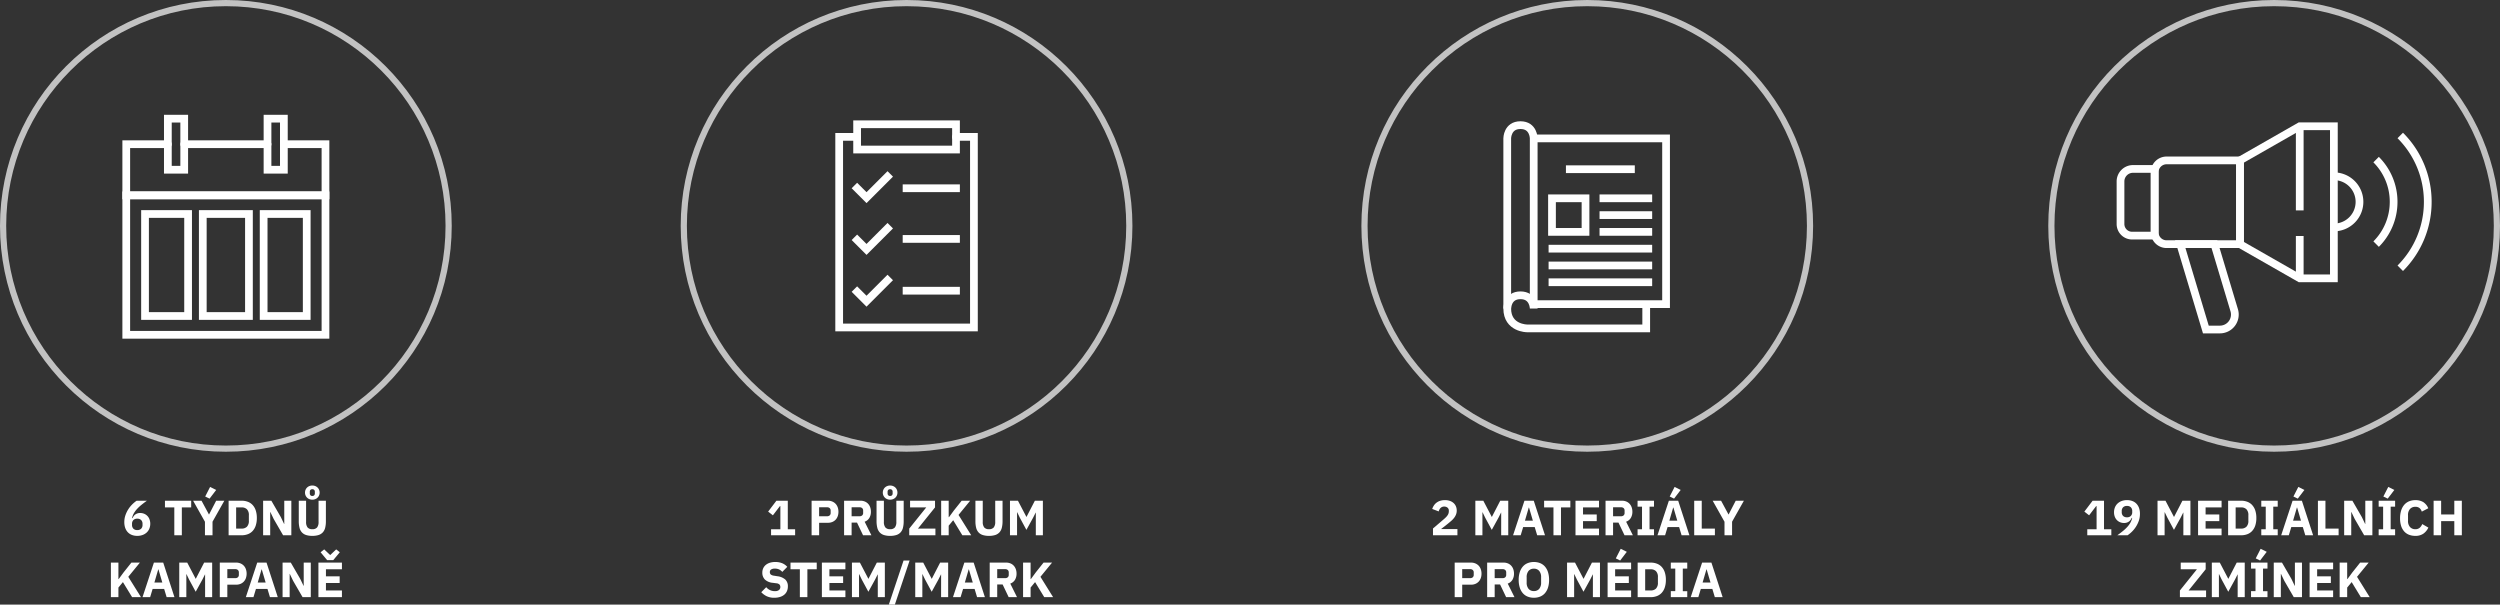 <svg xmlns="http://www.w3.org/2000/svg" width="808" height="195.416" viewBox="0 0 808 195.416">
  <rect x="0" y="0" width="808" height="195.416" fill="#333333" stroke="none"/>
  <g id="KOFOLA_PRIPADOVKA_IKONY" transform="translate(89 -1386)">
    <g id="Ellipse_204" data-name="Ellipse 204" transform="translate(-89 1386)" fill="none" stroke="#fff" stroke-width="2" opacity="0.7">
      <circle cx="73" cy="73" r="73" stroke="none"/>
      <circle cx="73" cy="73" r="72" fill="none"/>
    </g>
    <path id="Path_541" data-name="Path 541" d="M-28.632.192A4.771,4.771,0,0,1-30.408-.12a3.538,3.538,0,0,1-1.32-.9,3.925,3.925,0,0,1-.816-1.4,5.6,5.6,0,0,1-.28-1.824,6.773,6.773,0,0,1,.36-2.216,9.008,9.008,0,0,1,.928-1.936,9.2,9.2,0,0,1,1.28-1.592,9.722,9.722,0,0,1,1.432-1.184h3.312q-1.024.736-1.84,1.4a12.3,12.3,0,0,0-1.416,1.336,7.84,7.84,0,0,0-.992,1.368,5.044,5.044,0,0,0-.552,1.5l.144.048a4.479,4.479,0,0,1,.344-.624,2.249,2.249,0,0,1,.5-.536,2.48,2.48,0,0,1,.7-.376A2.735,2.735,0,0,1-27.7-7.2a3.338,3.338,0,0,1,1.288.248,3.1,3.1,0,0,1,1.04.7,3.145,3.145,0,0,1,.688,1.1,3.976,3.976,0,0,1,.248,1.432,4.127,4.127,0,0,1-.3,1.584A3.521,3.521,0,0,1-25.584-.9,3.893,3.893,0,0,1-26.9-.1,4.893,4.893,0,0,1-28.632.192Zm0-1.872a1.7,1.7,0,0,0,1.248-.44,1.682,1.682,0,0,0,.448-1.256v-.288a1.682,1.682,0,0,0-.448-1.256,1.7,1.7,0,0,0-1.248-.44,1.7,1.7,0,0,0-1.248.44,1.682,1.682,0,0,0-.448,1.256v.288A1.682,1.682,0,0,0-29.88-2.12,1.7,1.7,0,0,0-28.632-1.68Zm14.4-7.328V0h-2.432V-9.008h-3.024v-2.16h8.48v2.16ZM-6.76,0V-4.368l-3.824-6.8h2.72l2.4,4.448h.032l2.3-4.448h2.64L-4.312-4.384V0Zm1.488-11.84-1.408-.688,1.584-3.1,1.968.976Zm6.16.672H5.1a5.556,5.556,0,0,1,2.016.352A4.064,4.064,0,0,1,8.664-9.768a4.788,4.788,0,0,1,.992,1.744,7.668,7.668,0,0,1,.352,2.44,7.668,7.668,0,0,1-.352,2.44A4.788,4.788,0,0,1,8.664-1.4,4.064,4.064,0,0,1,7.112-.352,5.556,5.556,0,0,1,5.1,0H.888ZM5.1-2.16a2.349,2.349,0,0,0,1.712-.608A2.631,2.631,0,0,0,7.432-4.72V-6.448A2.631,2.631,0,0,0,6.808-8.4,2.349,2.349,0,0,0,5.1-9.008H3.32V-2.16ZM15.448-5.28,14.376-7.52h-.048V0H12.04V-11.168H14.7l3.056,5.28,1.072,2.24h.048v-7.52H21.16V0H18.5Zm10.48-5.888V-4.32a2.812,2.812,0,0,0,.464,1.768,1.869,1.869,0,0,0,1.552.584A1.869,1.869,0,0,0,29.5-2.552,2.812,2.812,0,0,0,29.96-4.32v-6.848h2.368v6.592A8.666,8.666,0,0,1,32.1-2.44a3.456,3.456,0,0,1-.76,1.488,3.143,3.143,0,0,1-1.36.864,6.422,6.422,0,0,1-2.032.28,6.422,6.422,0,0,1-2.032-.28,3.143,3.143,0,0,1-1.36-.864,3.456,3.456,0,0,1-.76-1.488,8.666,8.666,0,0,1-.232-2.136v-6.592Zm2.016-.336a2.538,2.538,0,0,1-.928-.168,2.277,2.277,0,0,1-.752-.472,2.2,2.2,0,0,1-.5-.728,2.286,2.286,0,0,1-.184-.92,2.286,2.286,0,0,1,.184-.92,2.2,2.2,0,0,1,.5-.728,2.277,2.277,0,0,1,.752-.472,2.538,2.538,0,0,1,.928-.168,2.538,2.538,0,0,1,.928.168,2.277,2.277,0,0,1,.752.472,2.2,2.2,0,0,1,.5.728,2.286,2.286,0,0,1,.184.92,2.286,2.286,0,0,1-.184.92,2.2,2.2,0,0,1-.5.728,2.277,2.277,0,0,1-.752.472A2.538,2.538,0,0,1,27.944-11.5Zm0-1.2a.789.789,0,0,0,.608-.224.835.835,0,0,0,.208-.592v-.544a.835.835,0,0,0-.208-.592.789.789,0,0,0-.608-.224.789.789,0,0,0-.608.224.835.835,0,0,0-.208.592v.544a.835.835,0,0,0,.208.592A.789.789,0,0,0,27.944-12.7Zm-61.216,27.84-1.456,1.76V20H-37.16V8.832h2.432v5.312h.1l1.584-2.16,2.512-3.152h2.752l-3.76,4.592,4.1,6.576h-2.864ZM-19.144,20l-.8-2.656h-3.728l-.8,2.656h-2.464l3.68-11.168h3.008L-16.616,20Zm-2.64-8.96h-.08L-23.1,15.28h2.56Zm15.072,1.632H-6.76L-7.576,14.3l-2.176,3.952L-11.88,14.32l-.848-1.76h-.048V20h-2.288V8.832h2.576l2.736,5.232h.032l2.7-5.232h2.592V20H-6.712ZM-1.96,20V8.832H3.32A3.582,3.582,0,0,1,4.728,9.1a3.123,3.123,0,0,1,1.064.728,3.192,3.192,0,0,1,.68,1.128,4.512,4.512,0,0,1,0,2.9,3.2,3.2,0,0,1-.68,1.12,3.123,3.123,0,0,1-1.064.728,3.582,3.582,0,0,1-1.408.264H.472V20ZM.472,13.856h2.56a1.235,1.235,0,0,0,.856-.28,1.05,1.05,0,0,0,.312-.824v-.7a1.05,1.05,0,0,0-.312-.824,1.235,1.235,0,0,0-.856-.28H.472ZM14.248,20l-.8-2.656H9.72L8.92,20H6.456l3.68-11.168h3.008L16.776,20Zm-2.64-8.96h-.08L10.3,15.28h2.56Zm10.128,3.68-1.072-2.24h-.048V20H18.328V8.832h2.656l3.056,5.28,1.072,2.24h.048V8.832h2.288V20H24.792ZM29.912,20V8.832h7.6v2.16H32.344V13.28h4.432v2.144H32.344V17.84h5.168V20ZM32.728,8.032,30.616,5.488l1.168-.928L33.72,6.4l1.936-1.84,1.168.928L34.712,8.032Z" transform="translate(-16 1559)" fill="#fff"/>
    <g id="Group_385" data-name="Group 385" transform="translate(-50.448 1496.468)">
      <path id="Path_497" data-name="Path 497" d="M2.253-18.763H66.642v-45.09H2.253Z" transform="translate(0 16.509)" fill="none" stroke="#fff" stroke-linecap="round" stroke-miterlimit="1.5" stroke-width="2.5"/>
      <path id="Path_498" data-name="Path 498" d="M15.7-63.853H2.253v16.509H66.642V-63.853H53.194" fill="none" stroke="#fff" stroke-linecap="round" stroke-miterlimit="1.5" stroke-width="2.5"/>
      <path id="Path_499" data-name="Path 499" d="M47.908-63.853H20.988" fill="none" stroke="#fff" stroke-linecap="round" stroke-miterlimit="1.5" stroke-width="2.5"/>
      <path id="Path_500" data-name="Path 500" d="M15.7-55.6h5.286V-72.107H15.7Z" fill="none" stroke="#fff" stroke-linecap="round" stroke-miterlimit="1.5" stroke-width="2.5" fill-rule="evenodd"/>
      <path id="Path_501" data-name="Path 501" d="M47.908-55.6h5.286V-72.107H47.908Z" fill="none" stroke="#fff" stroke-linecap="round" stroke-miterlimit="1.5" stroke-width="2.5" fill-rule="evenodd"/>
      <path id="Path_502" data-name="Path 502" d="M8.321-8.33h13.92V-41.3H8.321Z" fill="none" stroke="#fff" stroke-linecap="round" stroke-miterlimit="1.5" stroke-width="2.5"/>
      <path id="Path_503" data-name="Path 503" d="M26.989-8.33H41.907V-41.3H26.989Z" fill="none" stroke="#fff" stroke-linecap="round" stroke-miterlimit="1.5" stroke-width="2.5"/>
      <path id="Path_504" data-name="Path 504" d="M45.659-8.33h13.92V-41.3H45.659Z" transform="translate(1)" fill="none" stroke="#fff" stroke-linecap="round" stroke-miterlimit="1.5" stroke-width="2.5"/>
    </g>
    <g id="Ellipse_204-2" data-name="Ellipse 204" transform="translate(131 1386)" fill="none" stroke="#fff" stroke-width="2" opacity="0.7">
      <circle cx="73" cy="73" r="73" stroke="none"/>
      <circle cx="73" cy="73" r="72" fill="none"/>
    </g>
    <path id="Path_542" data-name="Path 542" d="M-43.792,0V-1.936h3.008V-9.424h-.144L-43.2-6.448l-1.536-1.2,2.672-3.52h3.68v9.232h2.368V0Zm13.1,0V-11.168h5.28A3.582,3.582,0,0,1-24-10.9a3.123,3.123,0,0,1,1.064.728,3.192,3.192,0,0,1,.68,1.128,4.23,4.23,0,0,1,.24,1.448,4.211,4.211,0,0,1-.24,1.456,3.2,3.2,0,0,1-.68,1.12A3.123,3.123,0,0,1-24-4.3a3.582,3.582,0,0,1-1.408.264h-2.848V0Zm2.432-6.144h2.56a1.235,1.235,0,0,0,.856-.28,1.05,1.05,0,0,0,.312-.824v-.7a1.05,1.05,0,0,0-.312-.824,1.235,1.235,0,0,0-.856-.28h-2.56ZM-17.76,0h-2.432V-11.168h5.3a3.636,3.636,0,0,1,1.392.256,2.98,2.98,0,0,1,1.064.728,3.289,3.289,0,0,1,.68,1.128A4.211,4.211,0,0,1-11.52-7.6a3.81,3.81,0,0,1-.5,1.984,2.885,2.885,0,0,1-1.528,1.232L-11.36,0h-2.7l-1.952-4.1H-17.76Zm2.56-6.144a1.235,1.235,0,0,0,.856-.28,1.05,1.05,0,0,0,.312-.824v-.7a1.05,1.05,0,0,0-.312-.824,1.235,1.235,0,0,0-.856-.28h-2.56v2.912Zm7.872-5.024V-4.32a2.812,2.812,0,0,0,.464,1.768,1.869,1.869,0,0,0,1.552.584A1.869,1.869,0,0,0-3.76-2.552,2.812,2.812,0,0,0-3.3-4.32v-6.848H-.928v6.592A8.666,8.666,0,0,1-1.16-2.44,3.456,3.456,0,0,1-1.92-.952a3.143,3.143,0,0,1-1.36.864,6.422,6.422,0,0,1-2.032.28,6.422,6.422,0,0,1-2.032-.28A3.143,3.143,0,0,1-8.7-.952a3.456,3.456,0,0,1-.76-1.488A8.666,8.666,0,0,1-9.7-4.576v-6.592Zm2.016-.336a2.538,2.538,0,0,1-.928-.168,2.277,2.277,0,0,1-.752-.472,2.2,2.2,0,0,1-.5-.728,2.286,2.286,0,0,1-.184-.92,2.286,2.286,0,0,1,.184-.92,2.2,2.2,0,0,1,.5-.728,2.277,2.277,0,0,1,.752-.472,2.538,2.538,0,0,1,.928-.168,2.538,2.538,0,0,1,.928.168,2.277,2.277,0,0,1,.752.472,2.2,2.2,0,0,1,.5.728,2.286,2.286,0,0,1,.184.92,2.286,2.286,0,0,1-.184.92,2.2,2.2,0,0,1-.5.728,2.277,2.277,0,0,1-.752.472A2.538,2.538,0,0,1-5.312-11.5Zm0-1.2a.789.789,0,0,0,.608-.224A.835.835,0,0,0-4.5-13.52v-.544a.835.835,0,0,0-.208-.592.789.789,0,0,0-.608-.224.789.789,0,0,0-.608.224.835.835,0,0,0-.208.592v.544a.835.835,0,0,0,.208.592A.789.789,0,0,0-5.312-12.7ZM9.328,0H.864V-2.16l5.5-6.848H1.136v-2.16H9.2v2.16L3.68-2.16H9.328Zm5.744-4.864L13.616-3.1V0H11.184V-11.168h2.432v5.312h.1L15.3-8.016l2.512-3.152H20.56L16.8-6.576,20.9,0H18.032Zm9.552-6.3V-4.32a2.812,2.812,0,0,0,.464,1.768,1.869,1.869,0,0,0,1.552.584,1.869,1.869,0,0,0,1.552-.584,2.812,2.812,0,0,0,.464-1.768v-6.848h2.368v6.592a8.666,8.666,0,0,1-.232,2.136,3.456,3.456,0,0,1-.76,1.488,3.143,3.143,0,0,1-1.36.864,6.422,6.422,0,0,1-2.032.28,6.422,6.422,0,0,1-2.032-.28,3.143,3.143,0,0,1-1.36-.864,3.456,3.456,0,0,1-.76-1.488,8.666,8.666,0,0,1-.232-2.136v-6.592Zm17.152,3.84h-.048L40.912-5.7,38.736-1.744,36.608-5.68,35.76-7.44h-.048V0H33.424V-11.168H36l2.736,5.232h.032l2.7-5.232h2.592V0H41.776Zm-84.488,27.52a5.613,5.613,0,0,1-2.5-.5,5.708,5.708,0,0,1-1.744-1.3l1.6-1.616a3.6,3.6,0,0,0,2.8,1.28,2.014,2.014,0,0,0,1.328-.368,1.218,1.218,0,0,0,.432-.976,1.183,1.183,0,0,0-.256-.776,1.636,1.636,0,0,0-1.04-.424l-1.1-.144a4.274,4.274,0,0,1-2.6-1.072,3.1,3.1,0,0,1-.824-2.256,3.244,3.244,0,0,1,.288-1.376A3.046,3.046,0,0,1-45.5,9.584a3.844,3.844,0,0,1,1.312-.7,5.8,5.8,0,0,1,1.768-.248,5.747,5.747,0,0,1,2.224.4,4.516,4.516,0,0,1,1.648,1.168l-1.616,1.632a3.24,3.24,0,0,0-.968-.76,3.082,3.082,0,0,0-1.432-.3,2.087,2.087,0,0,0-1.216.288.931.931,0,0,0-.4.8,1.017,1.017,0,0,0,.312.832,2.159,2.159,0,0,0,1.016.368l1.1.176a4.709,4.709,0,0,1,2.56,1.064,2.956,2.956,0,0,1,.832,2.248,3.7,3.7,0,0,1-.288,1.472,3.154,3.154,0,0,1-.84,1.152,3.871,3.871,0,0,1-1.368.744A6.021,6.021,0,0,1-42.712,20.192Zm10.656-9.2V20h-2.432V10.992h-3.024V8.832h8.48v2.16ZM-27.368,20V8.832h7.6v2.16h-5.168V13.28H-20.5v2.144h-4.432V17.84h5.168V20ZM-9.3,12.672h-.048l-.816,1.632-2.176,3.952-2.128-3.936-.848-1.76h-.048V20h-2.288V8.832h2.576l2.736,5.232h.032l2.7-5.232h2.592V20H-9.3Zm3.568,9.744L-.968,8.16H.984L-3.784,22.416Zm16.9-9.744h-.048L10.3,14.3,8.12,18.256,5.992,14.32l-.848-1.76H5.1V20H2.808V8.832H5.384L8.12,14.064h.032l2.7-5.232h2.592V20H11.16ZM22.792,20l-.8-2.656H18.264L17.464,20H15L18.68,8.832h3.008L25.32,20Zm-2.64-8.96h-.08L18.84,15.28H21.4ZM29.3,20H26.872V8.832h5.3a3.636,3.636,0,0,1,1.392.256,2.98,2.98,0,0,1,1.064.728,3.289,3.289,0,0,1,.68,1.128,4.211,4.211,0,0,1,.24,1.456,3.81,3.81,0,0,1-.5,1.984,2.885,2.885,0,0,1-1.528,1.232L35.7,20H33l-1.952-4.1H29.3Zm2.56-6.144a1.235,1.235,0,0,0,.856-.28,1.05,1.05,0,0,0,.312-.824v-.7a1.05,1.05,0,0,0-.312-.824,1.235,1.235,0,0,0-.856-.28H29.3v2.912Zm9.68,1.28L40.088,16.9V20H37.656V8.832h2.432v5.312h.1l1.584-2.16L44.28,8.832h2.752l-3.76,4.592L47.368,20H44.5Z" transform="translate(204 1559)" fill="#fff"/>
    <g id="Group_384" data-name="Group 384" transform="translate(179.971 1494.096)">
      <path id="Path_489" data-name="Path 489" d="M8.05-63.853h-5.8v61.6H45.8v-61.6h-5.8" fill="none" stroke="#fff" stroke-linecap="round" stroke-miterlimit="1.5" stroke-width="2.5"/>
      <path id="Path_490" data-name="Path 490" d="M8.05-59.765H40.008v-8.174H8.05Z" fill="none" stroke="#fff" stroke-linecap="round" stroke-miterlimit="1.5" stroke-width="2.5"/>
      <path id="Path_491" data-name="Path 491" d="M8.05-47.254l3.037,3.037,6.787-6.787" fill="none" stroke="#fff" stroke-linecap="square" stroke-miterlimit="1.5" stroke-width="2.5"/>
      <path id="Path_492" data-name="Path 492" d="M24.029-47.254H40.008" fill="none" stroke="#fff" stroke-linecap="square" stroke-miterlimit="1.5" stroke-width="2.5"/>
      <path id="Path_493" data-name="Path 493" d="M24.029-30.876H40.008" fill="none" stroke="#fff" stroke-linecap="square" stroke-miterlimit="1.5" stroke-width="2.5"/>
      <path id="Path_494" data-name="Path 494" d="M24.029-14.14H40.008" fill="none" stroke="#fff" stroke-linecap="square" stroke-miterlimit="1.5" stroke-width="2.5"/>
      <path id="Path_495" data-name="Path 495" d="M8.05-30.519l3.037,3.037,6.787-6.788" fill="none" stroke="#fff" stroke-linecap="square" stroke-miterlimit="1.5" stroke-width="2.5"/>
      <path id="Path_496" data-name="Path 496" d="M8.05-13.783l3.037,3.037,6.787-6.788" fill="none" stroke="#fff" stroke-linecap="square" stroke-miterlimit="1.5" stroke-width="2.5"/>
    </g>
    <g id="Ellipse_204-3" data-name="Ellipse 204" transform="translate(351 1386)" fill="none" stroke="#fff" stroke-width="2" opacity="0.7">
      <circle cx="73" cy="73" r="73" stroke="none"/>
      <circle cx="73" cy="73" r="72" fill="none"/>
    </g>
    <path id="Path_543" data-name="Path 543" d="M-41.96,0h-7.9V-2.192l3.44-2.944q.464-.4.784-.728a4.093,4.093,0,0,0,.52-.64,2.366,2.366,0,0,0,.288-.616,2.35,2.35,0,0,0,.088-.656V-8a1.173,1.173,0,0,0-.128-.56,1.225,1.225,0,0,0-.336-.4,1.462,1.462,0,0,0-.472-.24,1.839,1.839,0,0,0-.536-.08,1.743,1.743,0,0,0-.7.128,1.631,1.631,0,0,0-.512.344,1.971,1.971,0,0,0-.36.5,2.782,2.782,0,0,0-.224.6l-2.1-.8a4.823,4.823,0,0,1,.528-1.1,3.681,3.681,0,0,1,.84-.912,3.877,3.877,0,0,1,1.192-.616,5,5,0,0,1,1.552-.224,4.714,4.714,0,0,1,1.616.256,3.513,3.513,0,0,1,1.192.7,2.979,2.979,0,0,1,.744,1.064A3.447,3.447,0,0,1-42.184-8a3.462,3.462,0,0,1-.24,1.312,4.588,4.588,0,0,1-.648,1.112,6.872,6.872,0,0,1-.952.984q-.544.464-1.136.944l-2.08,1.632h5.28Zm14.144-7.328h-.048L-28.68-5.7l-2.176,3.952L-32.984-5.68l-.848-1.76h-.048V0h-2.288V-11.168h2.576l2.736,5.232h.032l2.7-5.232h2.592V0h-2.288ZM-16.184,0l-.8-2.656h-3.728L-21.512,0h-2.464l3.68-11.168h3.008L-13.656,0Zm-2.64-8.96h-.08l-1.232,4.24h2.56Zm10.336-.048V0H-10.92V-9.008h-3.024v-2.16h8.48v2.16ZM-3.8,0V-11.168H3.8v2.16H-1.368V-6.72H3.064v2.144H-1.368V-2.16H3.8V0ZM8.344,0H5.912V-11.168h5.3a3.636,3.636,0,0,1,1.392.256,2.98,2.98,0,0,1,1.064.728,3.289,3.289,0,0,1,.68,1.128,4.211,4.211,0,0,1,.24,1.456,3.81,3.81,0,0,1-.5,1.984,2.885,2.885,0,0,1-1.528,1.232L14.744,0h-2.7L10.088-4.1H8.344ZM10.9-6.144a1.235,1.235,0,0,0,.856-.28,1.05,1.05,0,0,0,.312-.824v-.7a1.05,1.05,0,0,0-.312-.824,1.235,1.235,0,0,0-.856-.28H8.344v2.912ZM16.264,0V-1.936H17.7v-7.3h-1.44v-1.936h5.312v1.936h-1.44v7.3h1.44V0ZM30.488,0l-.8-2.656H25.96L25.16,0H22.7l3.68-11.168h3.008L33.016,0Zm-2.64-8.96h-.08L26.536-4.72H29.1Zm.208-2.88-1.408-.688,1.584-3.1,1.968.976ZM34.568,0V-11.168H37V-2.16h4.256V0ZM44.36,0V-4.368l-3.824-6.8h2.72l2.4,4.448h.032l2.3-4.448h2.64L46.808-4.384V0ZM-42.848,20V8.832h5.28A3.582,3.582,0,0,1-36.16,9.1a3.123,3.123,0,0,1,1.064.728,3.192,3.192,0,0,1,.68,1.128,4.23,4.23,0,0,1,.24,1.448,4.211,4.211,0,0,1-.24,1.456,3.2,3.2,0,0,1-.68,1.12,3.123,3.123,0,0,1-1.064.728,3.582,3.582,0,0,1-1.408.264h-2.848V20Zm2.432-6.144h2.56a1.235,1.235,0,0,0,.856-.28,1.05,1.05,0,0,0,.312-.824v-.7A1.05,1.05,0,0,0-37,11.224a1.235,1.235,0,0,0-.856-.28h-2.56ZM-29.92,20h-2.432V8.832h5.3a3.636,3.636,0,0,1,1.392.256,2.98,2.98,0,0,1,1.064.728,3.289,3.289,0,0,1,.68,1.128,4.211,4.211,0,0,1,.24,1.456,3.81,3.81,0,0,1-.5,1.984,2.885,2.885,0,0,1-1.528,1.232L-23.52,20h-2.7l-1.952-4.1H-29.92Zm2.56-6.144a1.235,1.235,0,0,0,.856-.28,1.05,1.05,0,0,0,.312-.824v-.7a1.05,1.05,0,0,0-.312-.824,1.235,1.235,0,0,0-.856-.28h-2.56v2.912Zm10.112,6.336a5.341,5.341,0,0,1-2.016-.368,4.059,4.059,0,0,1-1.552-1.1,5.086,5.086,0,0,1-.992-1.808,8.087,8.087,0,0,1-.352-2.5,8.087,8.087,0,0,1,.352-2.5,5.086,5.086,0,0,1,.992-1.808,4.059,4.059,0,0,1,1.552-1.1,5.341,5.341,0,0,1,2.016-.368,5.341,5.341,0,0,1,2.016.368,4.059,4.059,0,0,1,1.552,1.1,5.086,5.086,0,0,1,.992,1.808,8.087,8.087,0,0,1,.352,2.5,8.087,8.087,0,0,1-.352,2.5,5.086,5.086,0,0,1-.992,1.808,4.059,4.059,0,0,1-1.552,1.1A5.341,5.341,0,0,1-17.248,20.192Zm0-2.16a2.142,2.142,0,0,0,1.72-.72,3.087,3.087,0,0,0,.616-2.064V13.584a3.087,3.087,0,0,0-.616-2.064,2.142,2.142,0,0,0-1.72-.72,2.142,2.142,0,0,0-1.72.72,3.087,3.087,0,0,0-.616,2.064v1.664a3.087,3.087,0,0,0,.616,2.064A2.142,2.142,0,0,0-17.248,18.032Zm19.072-5.36H1.776L.96,14.3l-2.176,3.952L-3.344,14.32l-.848-1.76H-4.24V20H-6.528V8.832h2.576l2.736,5.232h.032l2.7-5.232H4.112V20H1.824ZM6.576,20V8.832h7.6v2.16H9.008V13.28H13.44v2.144H9.008V17.84h5.168V20ZM10.64,8.16,9.232,7.472l1.584-3.1,1.968.976Zm5.648.672H20.5a5.556,5.556,0,0,1,2.016.352,4.064,4.064,0,0,1,1.552,1.048,4.788,4.788,0,0,1,.992,1.744,7.668,7.668,0,0,1,.352,2.44,7.668,7.668,0,0,1-.352,2.44,4.788,4.788,0,0,1-.992,1.744,4.064,4.064,0,0,1-1.552,1.048A5.556,5.556,0,0,1,20.5,20H16.288ZM20.5,17.84a2.349,2.349,0,0,0,1.712-.608,2.631,2.631,0,0,0,.624-1.952V13.552a2.631,2.631,0,0,0-.624-1.952,2.349,2.349,0,0,0-1.712-.608H18.72V17.84ZM27.008,20V18.064h1.44v-7.3h-1.44V8.832H32.32v1.936H30.88v7.3h1.44V20Zm14.224,0-.8-2.656H36.7L35.9,20H33.44L37.12,8.832h3.008L43.76,20Zm-2.64-8.96h-.08L37.28,15.28h2.56Z" transform="translate(424 1559)" fill="#fff"/>
    <g id="Ellipse_204-4" data-name="Ellipse 204" transform="translate(573 1386)" fill="none" stroke="#fff" stroke-width="2" opacity="0.7">
      <circle cx="73" cy="73" r="73" stroke="none"/>
      <circle cx="73" cy="73" r="72" fill="none"/>
    </g>
    <path id="Path_544" data-name="Path 544" d="M-60.392,0V-1.936h3.008V-9.424h-.144L-59.8-6.448l-1.536-1.2,2.672-3.52h3.68v9.232h2.368V0Zm17.024-6.928a6.752,6.752,0,0,1-.36,2.224,9.067,9.067,0,0,1-.928,1.928,9.2,9.2,0,0,1-1.28,1.592A9.722,9.722,0,0,1-47.368,0H-50.68q1.024-.736,1.84-1.4a12.3,12.3,0,0,0,1.416-1.336A7.514,7.514,0,0,0-46.44-4.1a5.545,5.545,0,0,0,.56-1.5l-.144-.048a4.479,4.479,0,0,1-.344.624,2.249,2.249,0,0,1-.5.536,2.48,2.48,0,0,1-.7.376,2.735,2.735,0,0,1-.928.144,3.338,3.338,0,0,1-1.288-.248,3.1,3.1,0,0,1-1.04-.7A3.159,3.159,0,0,1-51.5-6a3.959,3.959,0,0,1-.248-1.44,4.127,4.127,0,0,1,.3-1.584,3.521,3.521,0,0,1,.848-1.24,3.893,3.893,0,0,1,1.32-.808,4.893,4.893,0,0,1,1.728-.288,4.771,4.771,0,0,1,1.776.312,3.538,3.538,0,0,1,1.32.9,3.925,3.925,0,0,1,.816,1.4A5.6,5.6,0,0,1-43.368-6.928Zm-4.192,1.12a1.7,1.7,0,0,0,1.248-.44A1.682,1.682,0,0,0-45.864-7.5v-.288a1.682,1.682,0,0,0-.448-1.256,1.7,1.7,0,0,0-1.248-.44,1.7,1.7,0,0,0-1.248.44,1.682,1.682,0,0,0-.448,1.256V-7.5a1.682,1.682,0,0,0,.448,1.256A1.7,1.7,0,0,0-47.56-5.808Zm18.224-1.52h-.048L-30.2-5.7l-2.176,3.952L-34.5-5.68l-.848-1.76H-35.4V0h-2.288V-11.168h2.576l2.736,5.232h.032l2.7-5.232h2.592V0h-2.288ZM-24.584,0V-11.168h7.6v2.16h-5.168V-6.72h4.432v2.144h-4.432V-2.16h5.168V0Zm9.712-11.168h4.208a5.556,5.556,0,0,1,2.016.352A4.064,4.064,0,0,1-7.1-9.768,4.788,4.788,0,0,1-6.1-8.024a7.668,7.668,0,0,1,.352,2.44A7.668,7.668,0,0,1-6.1-3.144,4.788,4.788,0,0,1-7.1-1.4,4.064,4.064,0,0,1-8.648-.352,5.556,5.556,0,0,1-10.664,0h-4.208Zm4.208,9.008a2.349,2.349,0,0,0,1.712-.608A2.631,2.631,0,0,0-8.328-4.72V-6.448A2.631,2.631,0,0,0-8.952-8.4a2.349,2.349,0,0,0-1.712-.608H-12.44V-2.16ZM-4.152,0V-1.936h1.44v-7.3h-1.44v-1.936H1.16v1.936H-.28v7.3H1.16V0ZM10.072,0l-.8-2.656H5.544L4.744,0H2.28L5.96-11.168H8.968L12.6,0ZM7.432-8.96h-.08L6.12-4.72H8.68Zm.208-2.88-1.408-.688,1.584-3.1,1.968.976ZM14.152,0V-11.168h2.432V-2.16H20.84V0ZM26.04-5.28,24.968-7.52H24.92V0H22.632V-11.168h2.656l3.056,5.28,1.072,2.24h.048v-7.52h2.288V0H29.1ZM33.784,0V-1.936h1.44v-7.3h-1.44v-1.936H39.1v1.936h-1.44v7.3H39.1V0Zm2.928-11.84L35.3-12.528l1.584-3.1,1.968.976ZM45.64.192a5.538,5.538,0,0,1-2.048-.36A4.06,4.06,0,0,1,42.04-1.24a4.935,4.935,0,0,1-.992-1.776A7.934,7.934,0,0,1,40.7-5.5a8.183,8.183,0,0,1,.352-2.5,5.239,5.239,0,0,1,.992-1.84,4.136,4.136,0,0,1,1.552-1.128,5.231,5.231,0,0,1,2.048-.384,4.743,4.743,0,0,1,2.56.632,4.357,4.357,0,0,1,1.616,1.992l-2.1,1.088a2.494,2.494,0,0,0-.7-1.128A2.008,2.008,0,0,0,45.64-9.2a2.239,2.239,0,0,0-1.72.7,2.866,2.866,0,0,0-.648,2.024v1.792a2.866,2.866,0,0,0,.648,2.024,2.239,2.239,0,0,0,1.72.7,2.045,2.045,0,0,0,1.432-.488,2.965,2.965,0,0,0,.792-1.176L49.848-2.48A4.965,4.965,0,0,1,48.208-.5,4.444,4.444,0,0,1,45.64.192ZM58.232-4.576H53.976V0H51.544V-11.168h2.432V-6.72h4.256v-4.448h2.432V0H58.232ZM-21.992,20h-8.464V17.84l5.5-6.848h-5.232V8.832h8.064v2.16l-5.52,6.848h5.648Zm10.208-7.328h-.048l-.816,1.632-2.176,3.952-2.128-3.936-.848-1.76h-.048V20h-2.288V8.832h2.576l2.736,5.232h.032l2.7-5.232H-9.5V20h-2.288ZM-7.464,20V18.064h1.44v-7.3h-1.44V8.832h5.312v1.936h-1.44v7.3h1.44V20ZM-4.536,8.16l-1.408-.688,1.584-3.1,1.968.976Zm7.824,6.56L2.216,12.48H2.168V20H-.12V8.832H2.536l3.056,5.28,1.072,2.24h.048V8.832H9V20H6.344ZM11.464,20V8.832h7.6v2.16H13.9V13.28h4.432v2.144H13.9V17.84h5.168V20Zm13.6-4.864L23.608,16.9V20H21.176V8.832h2.432v5.312h.1l1.584-2.16L27.8,8.832h2.752l-3.76,4.592L30.888,20H28.024Z" transform="translate(646 1559)" fill="#fff"/>
    <g id="Group_387" data-name="Group 387" transform="translate(583.785 1505.059)">
      <path id="Path_513" data-name="Path 513" d="M70.489-78.248,51.181-67.216v27.07L70.489-29.111H81.523V-78.248Z" fill="none" stroke="#fff" stroke-miterlimit="10" stroke-width="2.5"/>
      <path id="Path_514" data-name="Path 514" d="M70.489-78.248v27.189" fill="none" stroke="#fff" stroke-miterlimit="10" stroke-width="2.5"/>
      <path id="Path_515" data-name="Path 515" d="M27.457-40.146H51.181v-27.07H27.457a3.858,3.858,0,0,0-3.86,3.861v19.35A3.858,3.858,0,0,0,27.457-40.146Z" fill="none" stroke="#fff" stroke-miterlimit="10" stroke-width="2.5"/>
      <path id="Path_516" data-name="Path 516" d="M70.489-29.111V-42.784" fill="none" stroke="#fff" stroke-miterlimit="10" stroke-width="2.5"/>
      <path id="Path_517" data-name="Path 517" d="M44.684-12.562H40.147L31.871-40.145H42.905l6.409,21.361A4.835,4.835,0,0,1,44.684-12.562Z" fill="none" stroke="#fff" stroke-miterlimit="10" stroke-width="2.5"/>
      <path id="Path_518" data-name="Path 518" d="M16.422-42.905H23.6V-64.456H16.422a4.049,4.049,0,0,0-3.86,4.078v13.74A3.751,3.751,0,0,0,16.422-42.905Z" fill="none" stroke="#fff" stroke-miterlimit="10" stroke-width="2.5"/>
      <path id="Path_519" data-name="Path 519" d="M81.523-62.091A8.273,8.273,0,0,1,89.8-53.819a8.273,8.273,0,0,1-8.276,8.275" fill="none" stroke="#fff" stroke-miterlimit="10" stroke-width="2.5"/>
      <path id="Path_520" data-name="Path 520" d="M95.173-67.478a19.256,19.256,0,0,1,5.66,13.659,19.257,19.257,0,0,1-5.655,13.655" fill="none" stroke="#fff" stroke-miterlimit="10" stroke-width="2.5"/>
      <path id="Path_521" data-name="Path 521" d="M102.977-75.273a30.236,30.236,0,0,1,8.89,21.454,30.252,30.252,0,0,1-8.887,21.458" fill="none" stroke="#fff" stroke-miterlimit="10" stroke-width="2.5"/>
    </g>
    <g id="Group_449" data-name="Group 449" transform="translate(354.17 1752.329)">
      <path id="Path_530" data-name="Path 530" d="M79.736-307.519h43v53.566H79.957" transform="translate(-27.433 -14.086)" fill="none" stroke="#fff" stroke-miterlimit="10" stroke-width="2.5"/>
      <path id="Path_531" data-name="Path 531" d="M88.886-268.754v8.556h-38.5s-6.417,0-6.417-6.416v-54.992s0-4.278,4.277-4.278,4.278,4.278,4.278,4.278v52.852" transform="translate(0)" fill="none" stroke="#fff" stroke-miterlimit="10" stroke-width="2.5"/>
      <path id="Path_532" data-name="Path 532" d="M43.969-85.584s0-4.278,4.277-4.278,4.278,4.278,4.278,4.278" transform="translate(0 -181.029)" fill="none" stroke="#fff" stroke-miterlimit="10" stroke-width="2.5"/>
      <path id="Path_533" data-name="Path 533" d="M101.338-131.24h33.475" transform="translate(-44.002 -149.292)" fill="none" stroke="#fff" stroke-miterlimit="10" stroke-width="2.5"/>
      <path id="Path_534" data-name="Path 534" d="M101.338-107.955h33.475" transform="translate(-44.002 -167.152)" fill="none" stroke="#fff" stroke-miterlimit="10" stroke-width="2.5"/>
      <path id="Path_535" data-name="Path 535" d="M172.013-177.815h17.008" transform="translate(-98.21 -113.569)" fill="none" stroke="#fff" stroke-miterlimit="10" stroke-width="2.5"/>
      <path id="Path_536" data-name="Path 536" d="M101.338-154.528h33.475" transform="translate(-44.002 -131.43)" fill="none" stroke="#fff" stroke-miterlimit="10" stroke-width="2.5"/>
      <path id="Path_537" data-name="Path 537" d="M172.013-224.394h17.008" transform="translate(-98.21 -77.843)" fill="none" stroke="#fff" stroke-miterlimit="10" stroke-width="2.5"/>
      <path id="Path_538" data-name="Path 538" d="M172.013-201.1h17.008" transform="translate(-98.21 -95.707)" fill="none" stroke="#fff" stroke-miterlimit="10" stroke-width="2.5"/>
      <path id="Path_539" data-name="Path 539" d="M125.4-264.742h22.259" transform="translate(-62.462 -46.896)" fill="none" stroke="#fff" stroke-miterlimit="10" stroke-width="2.5"/>
      <path id="Path_540" data-name="Path 540" d="M106.052-213.541h10.833v-10.853H106.052Z" transform="translate(-47.618 -77.843)" fill="none" stroke="#fff" stroke-miterlimit="10" stroke-width="2.5"/>
    </g>
  </g>
</svg>
